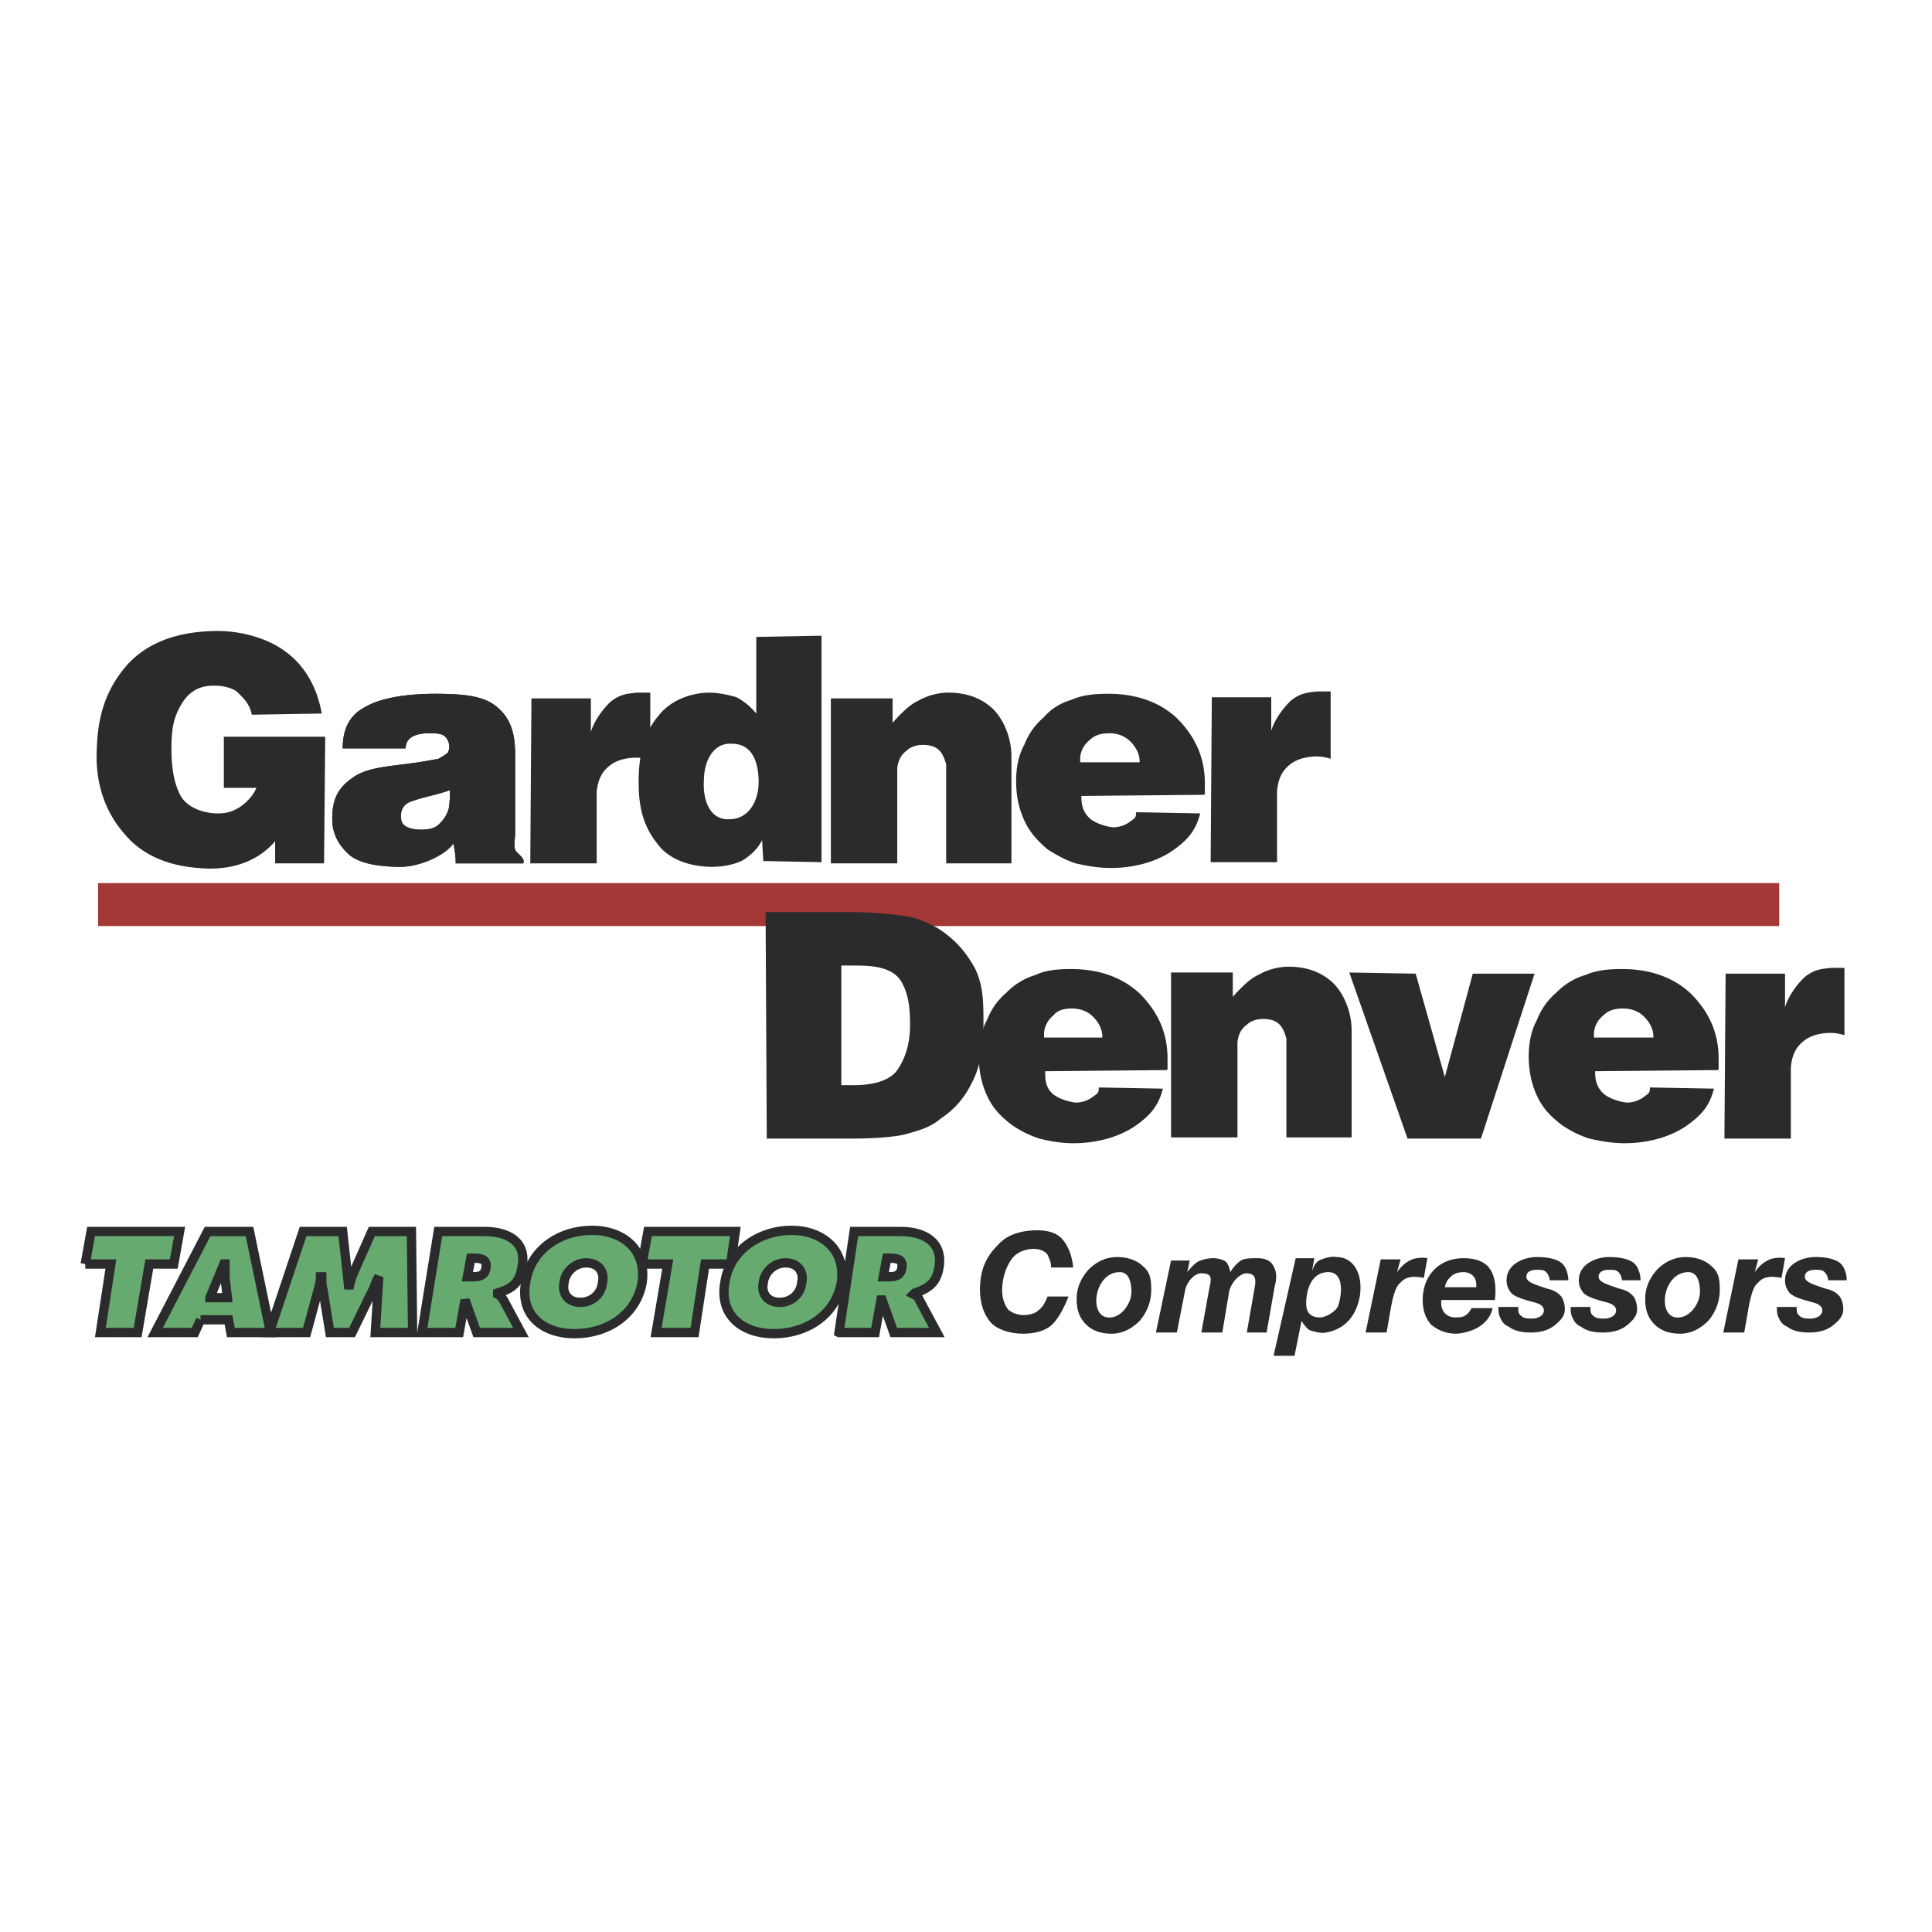 <svg xmlns="http://www.w3.org/2000/svg" width="2500" height="2500" viewBox="0 0 192.756 192.756"><g fill-rule="evenodd" clip-rule="evenodd"><path fill="#fff" d="M0 0h192.756v192.756H0V0z"/><path fill="#a43836" d="M9.783 88.106H177.51v4.287H9.783v-4.287z"/><path d="M119.742 81.154c-.467 1.854-1.396 2.78-2.906 3.823-1.627 1.043-3.721 1.622-6.045 1.622-1.277 0-2.441-.231-3.486-.463-1.047-.348-1.859-.812-2.789-1.391-.932-.812-1.744-1.622-2.326-2.897-.58-1.274-.812-2.549-.812-3.94 0-1.274.232-2.549.812-3.592.465-1.158 1.047-1.97 1.977-2.781.697-.811 1.627-1.39 2.789-1.738 1.047-.464 2.324-.58 3.604-.58 2.789 0 5.115.811 6.857 2.433 1.744 1.738 2.791 3.824 2.791 6.489v1.042c0 .116-.117.116-.117.116l-12.205.116c0 .811.117 1.622.93 2.317.465.348 1.279.695 2.209.811.697 0 1.279-.232 1.744-.58s.58-.348.58-.927l6.393.12zm-11.972-5.099h5.928v-.116c0-.811-.465-1.506-.93-1.97-.465-.463-1.162-.811-2.092-.811s-1.512.231-1.977.695c-.582.463-.93 1.158-.93 1.854v.348h.001zM116.021 108.615c-.465 1.854-1.395 2.781-2.906 3.822-1.627 1.043-3.719 1.623-6.043 1.623-1.279 0-2.441-.232-3.371-.463a10.413 10.413 0 0 1-2.789-1.391c-1.047-.811-1.861-1.623-2.441-2.896-.582-1.275-.814-2.549-.814-3.939 0-1.275.232-2.549.814-3.592.465-1.16 1.045-1.971 1.977-2.781a6.704 6.704 0 0 1 2.904-1.738c.93-.463 2.209-.58 3.488-.58 2.789 0 5.113.812 6.857 2.434 1.744 1.738 2.789 3.824 2.789 6.488v1.043c0 .117-.115.117-.115.117l-12.09.115c0 .811 0 1.621.814 2.316.465.348 1.279.695 2.209.812.697 0 1.277-.232 1.742-.58.467-.348.582-.348.582-.928l6.393.118zm-11.855-5.099h5.812v-.116c0-.811-.465-1.506-.932-1.969-.465-.465-1.162-.812-2.092-.812s-1.51.232-1.859.695c-.58.465-.93 1.158-.93 1.854v.348h.001zM171.002 108.615c-.465 1.854-1.396 2.781-2.906 3.822-1.627 1.043-3.721 1.623-6.045 1.623-1.277 0-2.441-.232-3.486-.463a10.413 10.413 0 0 1-2.789-1.391c-1.047-.811-1.861-1.623-2.441-2.896-.582-1.275-.814-2.549-.814-3.939 0-1.275.232-2.549.814-3.592.465-1.16 1.045-1.971 1.975-2.781a6.723 6.723 0 0 1 2.906-1.738c1.047-.463 2.324-.58 3.604-.58 2.789 0 5.115.812 6.857 2.434 1.744 1.738 2.791 3.824 2.791 6.488v1.043c0 .117-.117.117-.117.117l-12.205.115c0 .811.117 1.621.93 2.316.465.348 1.279.695 2.209.812.697 0 1.279-.232 1.744-.58s.58-.348.58-.928l6.393.118zm-11.973-5.099h5.928v-.116c0-.811-.465-1.506-.93-1.969-.465-.465-1.162-.812-2.092-.812-.932 0-1.512.232-1.977.695-.582.465-.93 1.158-.93 1.854v.348h.001zM82.895 86.136V69.682h6.16v2.434c.697-.811 1.743-1.854 2.557-2.202a6.158 6.158 0 0 1 3.022-.811c1.86 0 3.254.579 4.301 1.506.93.812 1.977 2.666 1.977 4.867v10.661h-6.51v-9.849c-.232-.927-.581-1.391-.93-1.623-.349-.231-.813-.348-1.395-.348-.465 0-1.162.116-1.627.58-.465.348-.813.811-.93 1.738v9.502h-6.625v-.001zM116.836 113.48V97.027h6.16v2.434c.697-.811 1.744-1.854 2.557-2.201a6.156 6.156 0 0 1 3.023-.812c1.859 0 3.254.579 4.301 1.507.93.811 1.975 2.664 1.975 4.867v10.658h-6.508v-9.848c-.234-.928-.582-1.391-.932-1.623-.348-.23-.812-.348-1.395-.348-.465 0-1.162.117-1.627.58-.465.348-.814.811-.93 1.738v9.5h-6.624v.001zM81.964 63.425V86.02l-5.812-.116-.116-2.085c-.465.927-1.162 1.506-1.859 1.97-.813.463-2.092.695-3.139.695-2.092 0-4.301-.695-5.463-2.317-1.279-1.622-1.86-3.36-1.86-6.141s.581-4.982 1.976-6.604c1.046-1.391 3.022-2.317 5.114-2.317.813 0 1.976.231 2.674.463.697.348 1.395.927 1.976 1.622v-7.647l6.509-.118zm-8.949 10.776c-1.86-.116-2.79 1.738-2.79 3.708-.116 2.086.697 3.94 2.557 3.824 1.86 0 2.906-1.738 2.906-3.708 0-2.086-.697-3.824-2.673-3.824z" fill="#2b2b2d"/><path d="M52.906 86.136l.116-16.454h5.928v3.36c.349-1.274 1.511-2.665 2.092-3.128.813-.58 1.278-.695 2.557-.811h1.279v6.721a4.347 4.347 0 0 0-1.395-.232c-.93 0-1.976.232-2.673.812-.581.463-1.163 1.159-1.279 2.665v7.068h-6.625v-.001zM120.787 86.02l.117-16.454h5.928v3.36c.348-1.274 1.512-2.665 2.092-3.128.814-.58 1.279-.695 2.557-.812h1.279v6.721a4.352 4.352 0 0 0-1.395-.232c-.93 0-1.977.232-2.674.812-.582.463-1.162 1.159-1.279 2.665v7.068h-6.625zM172.047 113.598l.117-16.455h5.928v3.361c.348-1.275 1.512-2.664 2.092-3.129.814-.578 1.279-.695 2.557-.811h1.279v6.721a4.304 4.304 0 0 0-1.395-.232c-.93 0-1.977.232-2.674.811-.58.465-1.162 1.16-1.279 2.666v7.068h-6.625zM45.467 86.136a9.18 9.18 0 0 0-.232-1.97c-.93 1.275-3.487 2.317-5.231 2.317-1.859 0-3.951-.232-5.114-1.159-1.046-.927-1.743-2.085-1.743-3.592 0-2.086.581-3.245 2.441-4.403 1.976-1.042 4.068-.811 8.136-1.622.465-.232.581-.348.93-.579.349-.58.117-1.274-.232-1.623-.349-.347-.93-.347-1.627-.347-1.395 0-2.325.463-2.325 1.506h-6.277c0-1.97.697-3.36 2.325-4.171 1.627-.927 4.3-1.274 6.857-1.274 3.022 0 4.882.232 6.161 1.274 1.279 1.043 1.86 2.433 1.86 4.751v7.879c0 .695-.232 1.39.116 1.854.581.58.813.695.697 1.159h-6.742zm-.581-7.3c-1.279.463-2.673.695-3.603 1.043-.93.232-1.279.811-1.279 1.506 0 .579.116.811.465 1.043.349.231.93.347 1.511.347.813 0 1.395-.116 1.859-.579s.697-.811.93-1.506c.117-.695.117-1.274.117-1.854z" fill="#2b2b2d"/><path d="M45.467 86.136a9.18 9.18 0 0 0-.232-1.97c-.93 1.275-3.487 2.317-5.231 2.317-1.859 0-3.951-.232-5.114-1.159-1.046-.927-1.743-2.085-1.743-3.592 0-2.086.581-3.245 2.441-4.403 1.976-1.042 4.068-.811 8.136-1.622.465-.232.581-.348.93-.579.349-.58.117-1.274-.232-1.623-.349-.347-.93-.347-1.627-.347-1.395 0-2.325.463-2.325 1.506h-6.277c0-1.97.697-3.36 2.325-4.171 1.627-.927 4.3-1.274 6.857-1.274 3.022 0 4.882.232 6.161 1.274 1.279 1.043 1.86 2.433 1.86 4.751v7.879c0 .695-.232 1.39.116 1.854.581.58.813.695.697 1.159h-6.742zm-.581-7.3c-1.279.463-2.673.695-3.603 1.043-.93.232-1.279.811-1.279 1.506 0 .579.116.811.465 1.043.349.231.93.347 1.511.347.813 0 1.395-.116 1.859-.579s.697-.811.93-1.506c.117-.695.117-1.274.117-1.854zM27.451 86.136v-2.202c-2.208 2.549-5.347 2.897-7.672 2.665-3.022-.231-5.579-1.274-7.323-3.36-1.86-2.085-3.022-4.982-2.79-8.69.116-3.592 1.162-6.141 3.138-8.343 1.976-2.085 4.766-3.128 8.369-3.244 2.673-.116 5.463.695 7.207 1.97 1.976 1.39 3.255 3.592 3.72 6.257l-6.975.116c-.232-1.159-.93-1.738-1.511-2.318-.697-.463-1.511-.579-2.325-.579-1.744 0-2.673.927-3.255 1.97-.581 1.043-.93 1.97-.93 4.287 0 2.202.349 3.708.93 4.751.582 1.042 2.092 1.738 3.72 1.738.93 0 1.511-.232 2.092-.58.697-.463 1.278-1.043 1.627-1.738l.116-.232h-3.255v-5.098h10.113l-.116 12.63h-4.88zM140.432 113.598l-5.813-16.571 6.625.116 2.906 10.312 2.791-10.312h6.161l-5.348 16.455h-7.322zM76.501 113.598l-.116-22.595h8.95c1.395 0 4.301.231 5.347.463 1.163.232 2.093.695 2.906 1.159 1.627 1.043 2.79 2.317 3.72 4.055.812 1.738.812 3.361.812 5.562 0 1.854-.232 3.939-1.045 5.562-.814 1.736-1.861 2.896-3.255 3.822-.93.811-2.092 1.16-3.371 1.506-1.162.348-3.719.465-5.347.465h-8.601v.001zm7.44-5.33h1.278c1.627 0 3.487-.348 4.301-1.506.813-1.16 1.278-2.666 1.278-4.52 0-1.971-.232-3.244-.93-4.402-.93-1.392-2.906-1.508-4.533-1.508H83.94v11.936h.001z" fill="#2b2b2d"/><path fill="#66aa6f" stroke="#2b2b2d" stroke-width=".927" stroke-miterlimit="2.613" d="M8.504 126.111h2.557l-1.046 6.836h3.719l1.163-6.836h2.441l.581-3.244H9.085l-.581 3.244zM20.011 131.674h2.79l.232 1.273h3.952l-2.092-10.08h-4.184l-5.231 10.08h3.952l.581-1.273zm.93-2.203l1.395-3.359h.116v1.391l.232 1.969h-1.743v-.001z"/><path d="M26.869 132.947h3.72l1.163-4.287c.116-.463.232-.811.232-1.273h.116c0 .463 0 .926.116 1.273l.697 4.287h2.208l2.208-4.52c.116-.346.232-.695.465-1.041l-.349 5.561h3.72l-.116-10.08h-3.952l-1.744 3.939c-.232.463-.349.926-.465 1.391h-.117l-.581-5.33h-3.95l-3.371 10.08zM42.096 132.947h3.719l.582-3.244 1.162 3.244h4.417l-1.744-3.244c-.232-.348-.349-.463-.581-.58v-.115c1.511-.463 2.208-1.043 2.441-2.664.465-2.434-1.395-3.477-3.72-3.477h-4.649l-1.627 10.08zm4.882-7.416h.349c.697 0 1.278.117 1.162.928-.116.928-.813.928-1.511.928h-.349l.349-1.856zM59.066 122.75c-3.254 0-6.161 1.971-6.625 5.215-.581 3.244 1.744 5.098 4.882 5.098 3.255 0 6.161-1.854 6.742-5.098.465-3.244-1.86-5.215-4.999-5.215zm-.581 3.246c1.278 0 1.86.926 1.627 1.969-.116 1.158-1.046 1.971-2.208 1.971-1.162 0-1.859-.812-1.627-1.971.116-1.043 1.046-1.969 2.208-1.969z" fill="#66aa6f" stroke="#2b2b2d" stroke-width=".927" stroke-miterlimit="2.613"/><path fill="#66aa6f" stroke="#2b2b2d" stroke-width=".927" stroke-miterlimit="2.613" d="M64.064 126.111h2.558l-1.163 6.836h3.836l1.046-6.836h2.557l.466-3.244h-8.718l-.582 3.244z"/><path d="M78.943 122.75c-3.139 0-6.161 1.971-6.625 5.215-.581 3.244 1.744 5.098 4.882 5.098 3.254 0 6.161-1.854 6.742-5.098.464-3.244-1.861-5.215-4.999-5.215zm-.581 3.246c1.278 0 1.859.926 1.627 1.969-.116 1.158-1.046 1.971-2.208 1.971-1.163 0-1.86-.812-1.628-1.971.116-1.043 1.046-1.969 2.209-1.969zM83.708 132.947h3.604l.581-3.244h.116l1.162 3.244h4.301l-1.744-3.244c-.116-.348-.349-.463-.581-.58l.116-.115c1.395-.463 2.208-1.043 2.441-2.664.349-2.434-1.511-3.477-3.836-3.477h-4.649l-1.511 10.08zm4.766-7.416h.349c.697 0 1.278.117 1.162.928-.116.928-.813.928-1.511.928h-.349l.349-1.856z" fill="#66aa6f" stroke="#2b2b2d" stroke-width=".927" stroke-miterlimit="2.613"/><path d="M151.475 130.398c0 .463 0 .695.348.928.232.23.697.23 1.047.23.465 0 1.162-.23 1.162-.811 0-.695-1.047-.811-1.395-.928-.814-.23-1.512-.463-1.859-.811-.35-.463-.467-.811-.467-1.275 0-1.621 1.744-2.316 3.023-2.316.812 0 1.859.115 2.441.58.465.348.697 1.158.697 1.736h-1.861c0-.23-.115-.578-.348-.811-.232-.23-.465-.23-.93-.23-.814 0-1.047.348-1.047.695 0 .578 1.047.811 1.977 1.158 1.045.23 1.277.578 1.512.811.23.348.348.811.348 1.275 0 .695-.465 1.158-1.047 1.621-.58.463-1.395.695-2.324.695-.812 0-1.627-.115-2.209-.578a1.404 1.404 0 0 1-.812-.812c-.232-.348-.232-.811-.232-1.158h1.976v.001zM179.254 130.398c0 .463 0 .695.35.928.232.23.697.23 1.045.23.465 0 1.162-.23 1.162-.811 0-.695-1.045-.811-1.395-.928-.812-.23-1.51-.463-1.859-.811-.35-.463-.465-.811-.465-1.275 0-1.621 1.744-2.316 3.021-2.316.814 0 1.859.115 2.441.58.465.348.697 1.158.697 1.736h-1.859c0-.23-.117-.578-.35-.811-.232-.23-.465-.23-.93-.23-.812 0-1.045.348-1.045.695 0 .578 1.045.811 1.975 1.158 1.047.23 1.279.578 1.512.811.232.348.35.811.35 1.275 0 .695-.465 1.158-1.047 1.621s-1.395.695-2.324.695c-.814 0-1.627-.115-2.209-.578a1.407 1.407 0 0 1-.814-.812c-.232-.348-.232-.811-.232-1.158h1.976v.001zM158.68 130.398c0 .463 0 .695.35.928.232.23.697.23 1.045.23.465 0 1.164-.23 1.164-.811 0-.695-1.047-.811-1.396-.928-.812-.23-1.51-.463-1.859-.811-.348-.463-.465-.811-.465-1.275 0-1.621 1.744-2.316 3.021-2.316.814 0 1.861.115 2.441.58.465.348.697 1.158.697 1.736h-1.859c0-.23-.115-.578-.348-.811-.232-.23-.467-.23-.932-.23-.812 0-1.045.348-1.045.695 0 .578 1.045.811 1.977 1.158 1.045.23 1.277.578 1.51.811.232.348.35.811.35 1.275 0 .695-.465 1.158-1.047 1.621-.58.463-1.395.695-2.324.695-.814 0-1.627-.115-2.209-.578a1.404 1.404 0 0 1-.812-.812c-.232-.348-.232-.811-.232-1.158h1.973v.001zM148.916 130.514c-.348 1.623-1.975 2.434-3.604 2.549-1.045 0-1.859-.348-2.557-.926-.58-.695-.812-1.506-.812-2.434 0-2.434 1.627-4.172 4.066-4.172 1.047 0 1.861.232 2.441.812.814.926.814 2.316.697 3.359h-5.346c-.117 1.043.465 1.738 1.395 1.738.812 0 1.162-.115 1.627-.928h2.093v.002zm-4.766-2.086h3.139c0-.463 0-.811-.348-1.158-.232-.23-.582-.348-.932-.348-.465 0-.93.117-1.277.465-.232.23-.464.463-.582 1.041zM136.246 132.947l1.512-7.299h1.977l-.35 1.273c.582-.811 1.047-1.043 1.279-1.158.348-.232 1.162-.348 1.744-.232l-.35 1.971c-1.047-.232-1.859-.115-2.324.463-.465.348-.697 1.158-.93 2.318l-.465 2.664h-2.093zM171.932 132.947l1.51-7.299h1.977l-.348 1.273c.58-.811 1.045-1.043 1.277-1.158.35-.232 1.162-.348 1.744-.232l-.35 1.971c-1.045-.232-1.859-.115-2.324.463-.465.348-.697 1.158-.93 2.318l-.465 2.664h-2.091zM127.064 135.266l2.209-9.734h1.859l-.232 1.275c.232-.58.348-.811.697-1.043.465-.232 1.279-.463 1.744-.348 1.742 0 2.672 1.738 2.324 3.939-.35 1.854-1.395 3.244-3.371 3.592-.465.115-1.279-.115-1.627-.232-.35-.23-.582-.578-.814-.926l-.697 3.477h-2.092zm5.463-8.344c-1.744 0-2.209 1.854-2.209 3.129 0 .928.465 1.391 1.395 1.391.465 0 1.396-.463 1.744-1.043.35-.811.814-3.477-.93-3.477zM115.324 132.947l1.512-7.184h1.859l-.232 1.158c.348-.463.697-.811 1.047-1.043.465-.23 1.045-.348 1.51-.348s.93.117 1.279.348c.232.232.348.58.465 1.043.232-.463.697-.926 1.045-1.158.35-.232 1.047-.232 1.629-.232.58 0 1.045.117 1.395.465.58.695.58 1.506.348 2.316l-.812 4.635h-1.977l.814-4.635c.115-.811 0-1.273-.93-1.273-.699.115-1.396.926-1.629 1.736l-.697 4.172h-2.092l.814-4.52c.232-.926.232-1.389-.814-1.389-.814 0-1.512 1.043-1.627 1.736l-.814 4.172h-2.093v.001zM111.488 125.416c1.047 0 1.977.348 2.557.928.699.578.814 1.273.814 2.316a4.702 4.702 0 0 1-1.162 3.129c-.814.811-1.744 1.273-2.789 1.273-1.162 0-1.977-.348-2.559-.926-.697-.695-.93-1.506-.93-2.549 0-1.16.465-2.086 1.162-2.896.815-.812 1.745-1.275 2.907-1.275zm1.395 3.477c0-.928-.232-1.971-1.162-1.971-2.557 0-3.139 4.404-1.162 4.52 1.279.115 2.324-1.391 2.324-2.549zM168.211 125.416c1.047 0 1.977.348 2.559.928.697.578.812 1.273.812 2.316a4.702 4.702 0 0 1-1.162 3.129c-.814.811-1.744 1.273-2.789 1.273-1.162 0-1.977-.348-2.559-.926-.697-.695-.93-1.506-.93-2.549 0-1.16.465-2.086 1.162-2.896.815-.812 1.745-1.275 2.907-1.275zm1.394 3.477c0-.928-.232-1.971-1.162-1.971-2.557 0-3.139 4.404-1.162 4.52 1.28.115 2.324-1.391 2.324-2.549zM106.607 129.355c-.35.928-1.047 2.318-1.744 2.896-.697.58-1.744.811-2.789.811-1.162 0-2.559-.348-3.256-1.158s-1.045-1.969-1.045-3.244c0-.811.115-1.738.465-2.549.348-.811.812-1.391 1.395-1.971.93-1.041 2.441-1.391 3.836-1.391 1.047 0 1.977.232 2.557.928.582.695.93 1.623 1.047 2.781h-2.209c0-.695-.232-.928-.348-1.275-.35-.463-.932-.578-1.396-.578-.812 0-1.742.348-2.207 1.043-.582.811-.93 1.969-.93 3.127 0 .695.232 1.391.58 1.855.35.348 1.047.578 1.512.578s1.162-.115 1.51-.463c.465-.348.697-.811.932-1.391h2.09v.001z" fill="#2b2b2d"/></g></svg>